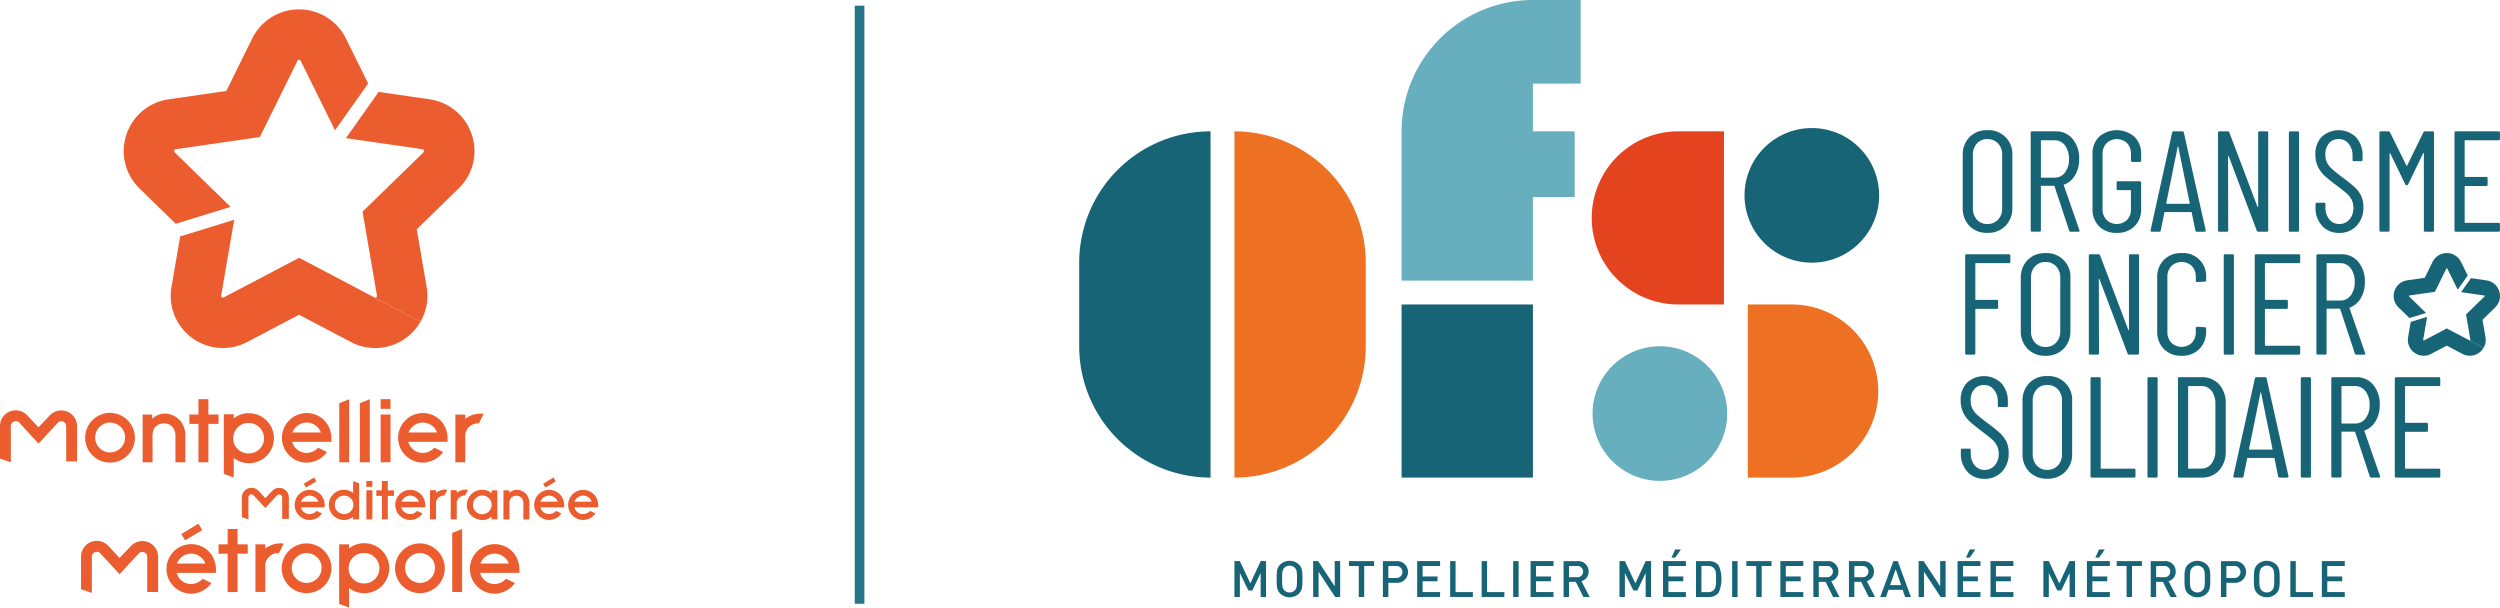 <svg xmlns="http://www.w3.org/2000/svg" width="259.176" height="62.983" viewBox="0 0 259.176 62.983">
  <g id="logos" transform="translate(-140 -29.857)">
    <line id="Ligne_11" data-name="Ligne 11" y2="62" transform="translate(229.112 30.447)" fill="none" stroke="#24768a" stroke-width="1"/>
    <g id="Groupe_121" data-name="Groupe 121" transform="translate(140 30.828)">
      <path id="Tracé_353" data-name="Tracé 353" d="M19.581,20.472l-5.795-5.647a.191.191,0,0,1,.107-.324l8.72-1.267,3.9-7.9a.162.162,0,0,1,.169-.106.166.166,0,0,1,.17.106l3.556,7.205,3.435-4.852L31.538,3.019a5.415,5.415,0,0,0-9.713,0L19.142,8.457l-6,.872a5.415,5.415,0,0,0-3,9.239l3.753,3.658Z" transform="translate(4.323 0)" fill="#eb5c2e"/>
      <path id="Tracé_354" data-name="Tracé 354" d="M36.829,10.129a5.4,5.4,0,0,0-4.372-3.686l-5.294-.771-3.39,4.791,7.932,1.151a.165.165,0,0,1,.154.13.162.162,0,0,1-.048.193l-.717.7-5.6,5.452,1.491,8.687a.148.148,0,0,1-.032.145A.233.233,0,0,1,26.8,27a.191.191,0,0,1-.089-.027l-1.216-.64,6,3.18a5.387,5.387,0,0,0,.644-3.622l-1.024-5.977,4.343-4.235a5.382,5.382,0,0,0,1.37-5.552" transform="translate(12.091 2.885)" fill="#eb5c2e"/>
      <path id="Tracé_355" data-name="Tracé 355" d="M31.624,21.865,25.039,18.4l-7.8,4.1-.024.011a.176.176,0,0,1-.065.017.229.229,0,0,1-.154-.083.147.147,0,0,1-.032-.143l1.347-7.845-5.6,1.727-.9,5.232a5.409,5.409,0,0,0,7.857,5.71l5.369-2.823,5.368,2.823a5.357,5.357,0,0,0,2.521.628,5.414,5.414,0,0,0,4.15-1.942,5.3,5.3,0,0,0,.542-.771Z" transform="translate(5.968 7.355)" fill="#eb5c2e"/>
      <path id="Tracé_356" data-name="Tracé 356" d="M0,32.558V29.189a1.628,1.628,0,0,1,1.035-1.522,1.661,1.661,0,0,1,.6-.115,1.638,1.638,0,0,1,1.189.519l1.162,1.243,1.169-1.223a1.628,1.628,0,0,1,1.192-.525,1.661,1.661,0,0,1,.6.115A1.627,1.627,0,0,1,7.99,29.2v3.645H6.863V29.2a.491.491,0,0,0-.323-.472.513.513,0,0,0-.2-.039.483.483,0,0,0-.361.166L3.992,31,2.006,28.842a.484.484,0,0,0-.362-.164.526.526,0,0,0-.2.038.493.493,0,0,0-.321.474v3.749Z" transform="translate(0 14.014)" fill="#eb5c2e"/>
      <path id="Tracé_357" data-name="Tracé 357" d="M9.982,30.272a1.548,1.548,0,1,1-.468-1.1,1.431,1.431,0,0,1,.468,1.1M8.447,27.728a2.578,2.578,0,1,0,2.559,2.544,2.6,2.6,0,0,0-2.559-2.544" transform="translate(2.98 14.103)" fill="#eb5c2e"/>
      <path id="Tracé_358" data-name="Tracé 358" d="M12.073,27.777a1.892,1.892,0,0,0-1.278.542v-.442H9.8v4.947H10.83v-2.4l0-.074a2.029,2.029,0,0,1,.183-1.068A1.291,1.291,0,0,1,12,28.788a1.154,1.154,0,0,1,.975.484,1.54,1.54,0,0,1,.226.958v2.593h1.026V30.23a2.411,2.411,0,0,0-.462-1.625,2.144,2.144,0,0,0-1.693-.828" transform="translate(4.986 14.128)" fill="#eb5c2e"/>
      <path id="Tracé_359" data-name="Tracé 359" d="M14.983,26.788H13.957v1.592h-.944v.967h.944v3.98h1.026v-3.98h1.053v-.967H14.983Z" transform="translate(6.619 13.625)" fill="#eb5c2e"/>
      <path id="Tracé_360" data-name="Tracé 360" d="M17.931,31.92a1.571,1.571,0,0,1-1.147-.495,1.466,1.466,0,0,1-.421-1.122,1.557,1.557,0,0,1,1.61-1.536,1.583,1.583,0,0,1,1.577,1.586,1.559,1.559,0,0,1-1.619,1.567m.051-4.17a2.579,2.579,0,0,0-1.575.537v-.422H15.38v6.181l1.027.373V32.4a2.59,2.59,0,1,0,1.575-4.645" transform="translate(7.823 14.114)" fill="#eb5c2e"/>
      <path id="Tracé_361" data-name="Tracé 361" d="M23.312,27.206v6.119h1.026V26.788Z" transform="translate(11.857 13.625)" fill="#eb5c2e"/>
      <path id="Tracé_362" data-name="Tracé 362" d="M24.731,27.206v6.119h1.027V26.788Z" transform="translate(12.579 13.625)" fill="#eb5c2e"/>
      <rect id="Rectangle_31" data-name="Rectangle 31" width="1.026" height="1.002" transform="translate(39.458 40.411)" fill="#eb5c2e"/>
      <rect id="Rectangle_32" data-name="Rectangle 32" width="1.026" height="4.947" transform="translate(39.458 42.004)" fill="#eb5c2e"/>
      <path id="Tracé_363" data-name="Tracé 363" d="M34.223,27.8a2.547,2.547,0,0,0-1.905.527v-.448H31.293V32.82h1.024v-2.5a1.353,1.353,0,0,1,1.415-1.533Z" transform="translate(15.916 14.13)" fill="#eb5c2e"/>
      <path id="Tracé_364" data-name="Tracé 364" d="M29.935,28.729a1.586,1.586,0,0,1,1.46,1.03H28.445a1.594,1.594,0,0,1,1.491-1.03m1.174,2.608a1.625,1.625,0,0,1-1.225.545,1.555,1.555,0,0,1-1.472-1.154h4.081l-.006-.211a2.786,2.786,0,0,0-.576-1.833,2.568,2.568,0,1,0-1.967,4.2,2.612,2.612,0,0,0,2.077-1.1Z" transform="translate(13.914 14.104)" fill="#eb5c2e"/>
      <path id="Tracé_365" data-name="Tracé 365" d="M21.953,28.729a1.587,1.587,0,0,1,1.46,1.03H20.463a1.594,1.594,0,0,1,1.491-1.03m1.174,2.608a1.628,1.628,0,0,1-1.225.545,1.554,1.554,0,0,1-1.472-1.154H24.51l-.006-.211a2.786,2.786,0,0,0-.576-1.833,2.568,2.568,0,1,0-1.967,4.2,2.612,2.612,0,0,0,2.077-1.1Z" transform="translate(9.854 14.104)" fill="#eb5c2e"/>
      <path id="Tracé_366" data-name="Tracé 366" d="M5.568,41.535V38.166A1.632,1.632,0,0,1,8.4,37.049l1.162,1.243,1.169-1.227a1.638,1.638,0,0,1,1.192-.523,1.661,1.661,0,0,1,.6.115,1.626,1.626,0,0,1,1.036,1.521v3.645H12.431V38.178a.491.491,0,0,0-.323-.472.514.514,0,0,0-.2-.039.488.488,0,0,0-.361.166L9.56,39.975,7.574,37.819a.484.484,0,0,0-.362-.164.526.526,0,0,0-.2.038.493.493,0,0,0-.321.474v3.749Z" transform="translate(2.832 18.579)" fill="#eb5c2e"/>
      <path id="Tracé_367" data-name="Tracé 367" d="M31.077,36.123v6.119H32.1V35.7Z" transform="translate(15.806 18.159)" fill="#eb5c2e"/>
      <path id="Tracé_368" data-name="Tracé 368" d="M20.483,36.716a2.547,2.547,0,0,0-1.905.527v-.448H17.553v4.939h1.024v-2.5A1.353,1.353,0,0,1,19.992,37.7Z" transform="translate(8.928 18.664)" fill="#eb5c2e"/>
      <path id="Tracé_369" data-name="Tracé 369" d="M16.99,35.706H15.964V37.3H15.02v.969h.944v3.978H16.99V38.266h1.053V37.3H16.99Z" transform="translate(7.639 18.161)" fill="#eb5c2e"/>
      <path id="Tracé_370" data-name="Tracé 370" d="M21.951,37.7a1.573,1.573,0,0,1,1.068.439,1.431,1.431,0,0,1,.468,1.1A1.548,1.548,0,1,1,21.951,37.7m0-1a2.578,2.578,0,1,0,2.56,2.544,2.6,2.6,0,0,0-2.56-2.544" transform="translate(9.85 18.664)" fill="#eb5c2e"/>
      <path id="Tracé_371" data-name="Tracé 371" d="M25.858,40.855a1.571,1.571,0,0,1-1.147-.495,1.466,1.466,0,0,1-.421-1.122A1.557,1.557,0,0,1,25.9,37.7a1.583,1.583,0,0,1,1.577,1.586,1.559,1.559,0,0,1-1.619,1.567m.051-4.17a2.579,2.579,0,0,0-1.575.537V36.8H23.307V42.98l1.027.373V41.33a2.59,2.59,0,1,0,1.575-4.645" transform="translate(11.854 18.659)" fill="#eb5c2e"/>
      <path id="Tracé_372" data-name="Tracé 372" d="M29.74,37.7a1.579,1.579,0,0,1,1.07.439,1.435,1.435,0,0,1,.466,1.1A1.548,1.548,0,1,1,29.74,37.7m0-1a2.578,2.578,0,1,0,2.56,2.544A2.6,2.6,0,0,0,29.74,36.7" transform="translate(13.812 18.664)" fill="#eb5c2e"/>
      <path id="Tracé_373" data-name="Tracé 373" d="M14.636,36.009l-.4-.665-1.776,1.074.392.646Z" transform="translate(6.336 17.976)" fill="#eb5c2e"/>
      <path id="Tracé_374" data-name="Tracé 374" d="M14.016,37.737a1.587,1.587,0,0,1,1.46,1.03H12.526a1.594,1.594,0,0,1,1.491-1.03m1.174,2.608a1.622,1.622,0,0,1-1.225.545,1.554,1.554,0,0,1-1.472-1.154h4.081l-.006-.211a2.786,2.786,0,0,0-.576-1.833,2.568,2.568,0,1,0-1.967,4.2,2.612,2.612,0,0,0,2.077-1.1Z" transform="translate(5.818 18.685)" fill="#eb5c2e"/>
      <path id="Tracé_375" data-name="Tracé 375" d="M34.867,37.737a1.587,1.587,0,0,1,1.46,1.03H33.377a1.594,1.594,0,0,1,1.491-1.03m1.174,2.608a1.622,1.622,0,0,1-1.225.545,1.554,1.554,0,0,1-1.472-1.154h4.081l-.006-.211a2.786,2.786,0,0,0-.576-1.833,2.568,2.568,0,1,0-1.967,4.2,2.612,2.612,0,0,0,2.077-1.1Z" transform="translate(16.423 18.685)" fill="#eb5c2e"/>
      <path id="Tracé_376" data-name="Tracé 376" d="M16.622,35.925V33.872a.995.995,0,0,1,1.723-.679l.708.756.712-.747a.994.994,0,0,1,.726-.318,1,1,0,0,1,.368.071.99.99,0,0,1,.631.926V36.1H20.8V33.881a.3.3,0,0,0-.2-.29.385.385,0,0,0-.119-.021.3.3,0,0,0-.222.1l-1.213,1.3-1.21-1.313a.309.309,0,0,0-.536.21v2.284Z" transform="translate(8.454 16.721)" fill="#eb5c2e"/>
      <path id="Tracé_377" data-name="Tracé 377" d="M35.974,33.013a1.147,1.147,0,0,0-.777.33v-.27h-.6v3.01h.623v-1.46l0-.045a1.234,1.234,0,0,1,.11-.649.791.791,0,0,1,.6-.3.7.7,0,0,1,.594.3.936.936,0,0,1,.137.582v1.578h.625V34.505A1.47,1.47,0,0,0,37,33.517a1.3,1.3,0,0,0-1.03-.5" transform="translate(17.595 16.791)" fill="#eb5c2e"/>
      <rect id="Rectangle_33" data-name="Rectangle 33" width="0.623" height="0.609" transform="translate(37.981 48.89)" fill="#eb5c2e"/>
      <rect id="Rectangle_34" data-name="Rectangle 34" width="0.623" height="3.013" transform="translate(37.981 49.858)" fill="#eb5c2e"/>
      <path id="Tracé_378" data-name="Tracé 378" d="M27.047,32.408h-.608v.973h-.578v.573h.578v2.433h.608V33.954h.644v-.573h-.644Z" transform="translate(13.154 16.483)" fill="#eb5c2e"/>
      <path id="Tracé_379" data-name="Tracé 379" d="M24.192,33.927a.949.949,0,0,1,.694.3.886.886,0,0,1,.253.677.941.941,0,0,1-.973.928.955.955,0,0,1-.952-.956.942.942,0,0,1,.978-.947m-.03,2.518a1.563,1.563,0,0,0,.952-.324v.256h.62V32.643l-.62-.225v1.22a1.564,1.564,0,1,0-.952,2.806" transform="translate(11.493 16.488)" fill="#eb5c2e"/>
      <path id="Tracé_380" data-name="Tracé 380" d="M20.868,32.816l.24.394,1.083-.641-.244-.4Z" transform="translate(10.614 16.36)" fill="#eb5c2e"/>
      <path id="Tracé_381" data-name="Tracé 381" d="M21.814,33.619a.966.966,0,0,1,.889.626H20.91a.965.965,0,0,1,.9-.626m.715,1.586a.989.989,0,0,1-.744.332.942.942,0,0,1-.895-.7h2.479l0-.127a1.7,1.7,0,0,0-.348-1.115,1.561,1.561,0,1,0-1.2,2.551,1.587,1.587,0,0,0,1.263-.67Z" transform="translate(10.299 16.79)" fill="#eb5c2e"/>
      <path id="Tracé_382" data-name="Tracé 382" d="M28.722,33.618a.963.963,0,0,1,.887.625H27.818a.968.968,0,0,1,.9-.625m.714,1.583a.986.986,0,0,1-.744.332.943.943,0,0,1-.893-.7h2.476l0-.127a1.689,1.689,0,0,0-.35-1.113,1.558,1.558,0,1,0-1.193,2.548,1.584,1.584,0,0,0,1.26-.668Z" transform="translate(13.814 16.791)" fill="#eb5c2e"/>
      <path id="Tracé_383" data-name="Tracé 383" d="M33.691,35.554a.974.974,0,1,1-.009-1.948.968.968,0,0,1,.969.99.984.984,0,0,1-.959.958m.959-2.174a1.392,1.392,0,0,0-.969-.367,1.569,1.569,0,0,0-1.169.492,1.524,1.524,0,0,0-.433,1.055,1.6,1.6,0,0,0,.3.958,1.763,1.763,0,0,0,1.308.629,1.323,1.323,0,0,0,.959-.374v.306h.593v-3h-.593Z" transform="translate(16.317 16.791)" fill="#eb5c2e"/>
      <path id="Tracé_384" data-name="Tracé 384" d="M32.758,33.018A1.551,1.551,0,0,0,32.552,33a1.508,1.508,0,0,0-.956.335v-.273h-.626v3.017H31.6v-1.53a.825.825,0,0,1,.864-.935Z" transform="translate(15.752 16.787)" fill="#eb5c2e"/>
      <path id="Tracé_385" data-name="Tracé 385" d="M31.338,33.018A1.551,1.551,0,0,0,31.132,33a1.508,1.508,0,0,0-.956.335v-.273h-.626v3.017h.626v-1.53a.825.825,0,0,1,.864-.935Z" transform="translate(15.029 16.787)" fill="#eb5c2e"/>
      <rect id="Rectangle_35" data-name="Rectangle 35" width="1.258" height="0.465" transform="matrix(0.855, -0.518, 0.518, 0.855, 56.306, 49.178)" fill="#eb5c2e"/>
      <path id="Tracé_386" data-name="Tracé 386" d="M38.266,33.618a.963.963,0,0,1,.887.625H37.362a.968.968,0,0,1,.9-.625M38.98,35.2a.986.986,0,0,1-.744.332.943.943,0,0,1-.893-.7h2.476l0-.127a1.689,1.689,0,0,0-.35-1.113,1.558,1.558,0,1,0-1.193,2.548,1.587,1.587,0,0,0,1.26-.668Z" transform="translate(18.668 16.791)" fill="#eb5c2e"/>
      <path id="Tracé_387" data-name="Tracé 387" d="M40.6,33.618a.962.962,0,0,1,.886.625H39.7a.968.968,0,0,1,.905-.625m.712,1.583a.986.986,0,0,1-.744.332.943.943,0,0,1-.893-.7h2.476l0-.127a1.689,1.689,0,0,0-.35-1.113,1.558,1.558,0,1,0-1.193,2.548,1.587,1.587,0,0,0,1.26-.668Z" transform="translate(19.857 16.791)" fill="#eb5c2e"/>
    </g>
    <g id="OFS-logo-complet" transform="translate(325.529 60.817)">
      <g id="Groupe_23" data-name="Groupe 23" transform="translate(-73.647 -30.96)">
        <path id="Tracé_216" data-name="Tracé 216" d="M275.746,50.464a2.568,2.568,0,0,1-.707-1.889V43.134a2.569,2.569,0,0,1,.707-1.89,2.49,2.49,0,0,1,1.851-.712,2.448,2.448,0,0,1,2.586,2.6v5.441a2.56,2.56,0,0,1-.713,1.881,2.516,2.516,0,0,1-1.874.721,2.49,2.49,0,0,1-1.851-.712m2.959-.662a1.645,1.645,0,0,0,.425-1.168V43.089a1.665,1.665,0,0,0-.425-1.182,1.448,1.448,0,0,0-1.108-.453,1.4,1.4,0,0,0-1.085.453,1.683,1.683,0,0,0-.418,1.182v5.545a1.663,1.663,0,0,0,.418,1.168,1.4,1.4,0,0,0,1.085.454,1.45,1.45,0,0,0,1.108-.454" transform="translate(-183.445 -27.034)" fill="#186477"/>
        <path id="Tracé_217" data-name="Tracé 217" d="M300.19,51.178l-1.517-4.6a.06.06,0,0,0-.061-.045h-1.291a.053.053,0,0,0-.061.061v4.55a.13.13,0,0,1-.149.148h-.758a.13.13,0,0,1-.149-.148V41.036a.13.13,0,0,1,.149-.147h2.453a2.181,2.181,0,0,1,1.754.8,3.112,3.112,0,0,1,.669,2.073,3.2,3.2,0,0,1-.416,1.666,2.251,2.251,0,0,1-1.13.981.055.055,0,0,0-.045.075l1.62,4.654.016.059c0,.07-.045.1-.133.1h-.773a.171.171,0,0,1-.178-.118m-2.929-9.308v3.761c0,.04.019.059.061.059h1.336a1.332,1.332,0,0,0,1.1-.527,2.206,2.206,0,0,0,.416-1.406,2.232,2.232,0,0,0-.416-1.411,1.322,1.322,0,0,0-1.1-.535h-1.336c-.042,0-.061.019-.061.059" transform="translate(-197.563 -27.272)" fill="#186477"/>
        <path id="Tracé_218" data-name="Tracé 218" d="M316.13,50.5a2.428,2.428,0,0,1-.685-1.806v-5.68a2.427,2.427,0,0,1,.685-1.806,2.811,2.811,0,0,1,3.665.007,2.439,2.439,0,0,1,.691,1.815v.638a.133.133,0,0,1-.149.151h-.758a.133.133,0,0,1-.149-.151V43a1.561,1.561,0,0,0-.4-1.123,1.548,1.548,0,0,0-2.134.007A1.556,1.556,0,0,0,316.487,43v5.708a1.559,1.559,0,0,0,.407,1.116,1.544,1.544,0,0,0,2.134.007,1.562,1.562,0,0,0,.4-1.123v-1.9a.054.054,0,0,0-.059-.061h-1.279a.132.132,0,0,1-.149-.149v-.624a.132.132,0,0,1,.149-.149h2.245a.132.132,0,0,1,.149.149v2.721a2.414,2.414,0,0,1-.691,1.806,2.514,2.514,0,0,1-1.836.676,2.486,2.486,0,0,1-1.829-.676" transform="translate(-210.395 -27.034)" fill="#186477"/>
        <path id="Tracé_219" data-name="Tracé 219" d="M338.16,51.161l-.373-1.844a.049.049,0,0,0-.023-.045.1.1,0,0,0-.052-.014h-2.69a.1.1,0,0,0-.052.014.05.05,0,0,0-.022.045l-.373,1.844c-.009.088-.064.134-.163.134h-.759a.137.137,0,0,1-.111-.045.143.143,0,0,1-.022-.12l2.231-10.109a.154.154,0,0,1,.163-.135h.893a.142.142,0,0,1,.163.135l2.26,10.109v.031a.119.119,0,0,1-.134.134h-.773a.153.153,0,0,1-.163-.134m-2.975-2.766h2.349c.029,0,.045-.019.045-.059l-1.189-5.844c-.01-.029-.021-.045-.031-.045s-.019.016-.03.045l-1.189,5.844c0,.04.015.059.045.059" transform="translate(-222.449 -27.27)" fill="#186477"/>
        <path id="Tracé_220" data-name="Tracé 220" d="M358.826,40.887h.744a.132.132,0,0,1,.149.149V51.147a.131.131,0,0,1-.149.147h-.877a.16.16,0,0,1-.163-.118l-2.9-7.687c-.01-.03-.024-.042-.045-.038s-.029.024-.029.052l.016,7.644a.131.131,0,0,1-.149.147h-.758a.13.13,0,0,1-.149-.147V41.036a.131.131,0,0,1,.149-.149h.862a.162.162,0,0,1,.163.12l2.916,7.7c.009.03.024.042.043.037s.03-.021.03-.052V41.036a.132.132,0,0,1,.149-.149" transform="translate(-236.454 -27.271)" fill="#186477"/>
        <path id="Tracé_221" data-name="Tracé 221" d="M376.569,51.147V41.036a.132.132,0,0,1,.149-.149h.757a.132.132,0,0,1,.149.149V51.147a.132.132,0,0,1-.149.149h-.757a.132.132,0,0,1-.149-.149" transform="translate(-251.164 -27.271)" fill="#186477"/>
        <path id="Tracé_222" data-name="Tracé 222" d="M385.529,50.449a2.668,2.668,0,0,1-.685-1.9V48.2a.132.132,0,0,1,.149-.149h.73a.131.131,0,0,1,.147.149v.3a1.929,1.929,0,0,0,.4,1.272,1.287,1.287,0,0,0,1.04.484,1.347,1.347,0,0,0,1.042-.461,1.75,1.75,0,0,0,.416-1.22,1.78,1.78,0,0,0-.2-.869,2.279,2.279,0,0,0-.52-.639q-.32-.276-1.063-.841a14.823,14.823,0,0,1-1.175-.945,3.2,3.2,0,0,1-.707-.943,2.883,2.883,0,0,1-.274-1.295,2.491,2.491,0,0,1,.669-1.836,2.583,2.583,0,0,1,3.547.059,2.78,2.78,0,0,1,.676,1.955v.373a.131.131,0,0,1-.149.147h-.744a.13.13,0,0,1-.147-.147v-.387a1.949,1.949,0,0,0-.4-1.272,1.286,1.286,0,0,0-1.049-.482,1.271,1.271,0,0,0-.981.423,1.721,1.721,0,0,0-.387,1.2,1.809,1.809,0,0,0,.172.81,2.228,2.228,0,0,0,.513.662c.227.208.565.48,1.011.818a15.593,15.593,0,0,1,1.331,1.063,3.124,3.124,0,0,1,.676.891,2.616,2.616,0,0,1,.237,1.169,2.713,2.713,0,0,1-.7,1.953,2.367,2.367,0,0,1-1.8.737,2.335,2.335,0,0,1-1.784-.728" transform="translate(-256.674 -27.034)" fill="#186477"/>
        <path id="Tracé_223" data-name="Tracé 223" d="M409.482,40.887h.773a.132.132,0,0,1,.149.149V51.147a.131.131,0,0,1-.149.147H409.5a.13.13,0,0,1-.147-.147v-7.97c0-.03-.009-.043-.023-.043a.074.074,0,0,0-.052.029l-1.546,3.21a.151.151,0,0,1-.149.1.16.16,0,0,1-.163-.1l-1.548-3.2a.081.081,0,0,0-.052-.03c-.014,0-.021.016-.021.044v7.956a.131.131,0,0,1-.149.147h-.759a.13.13,0,0,1-.148-.147V41.036a.13.13,0,0,1,.148-.149h.773a.178.178,0,0,1,.181.1l1.693,3.434a.048.048,0,0,0,.09,0l1.679-3.434a.174.174,0,0,1,.179-.1" transform="translate(-269.953 -27.271)" fill="#186477"/>
        <path id="Tracé_224" data-name="Tracé 224" d="M432.7,41.809h-3.449a.053.053,0,0,0-.061.061v3.685a.053.053,0,0,0,.061.061h2.17a.132.132,0,0,1,.149.149v.64a.132.132,0,0,1-.149.148h-2.17a.053.053,0,0,0-.061.059v3.7a.054.054,0,0,0,.061.061H432.7a.131.131,0,0,1,.149.147v.626a.132.132,0,0,1-.149.149h-4.417a.132.132,0,0,1-.149-.149V41.036a.132.132,0,0,1,.149-.149H432.7a.132.132,0,0,1,.149.149v.624a.132.132,0,0,1-.149.149" transform="translate(-285.56 -27.271)" fill="#186477"/>
        <path id="Tracé_225" data-name="Tracé 225" d="M280.336,80.07h-3.42c-.04,0-.059.019-.059.061v3.685c0,.042.019.061.059.061h2.157a.13.13,0,0,1,.147.149v.639a.13.13,0,0,1-.147.148h-2.157a.053.053,0,0,0-.059.061v4.534a.132.132,0,0,1-.149.149h-.758a.131.131,0,0,1-.149-.149V79.3a.131.131,0,0,1,.149-.149h4.386a.132.132,0,0,1,.149.149v.624a.132.132,0,0,1-.149.149" transform="translate(-183.954 -52.79)" fill="#186477"/>
        <path id="Tracé_226" data-name="Tracé 226" d="M293.829,88.725a2.568,2.568,0,0,1-.707-1.889V81.395a2.568,2.568,0,0,1,.707-1.889,2.489,2.489,0,0,1,1.851-.713,2.448,2.448,0,0,1,2.586,2.6v5.441a2.56,2.56,0,0,1-.712,1.881,2.516,2.516,0,0,1-1.874.721,2.49,2.49,0,0,1-1.851-.712m2.959-.662a1.645,1.645,0,0,0,.425-1.168V81.35a1.665,1.665,0,0,0-.425-1.182,1.448,1.448,0,0,0-1.108-.453,1.4,1.4,0,0,0-1.085.453,1.683,1.683,0,0,0-.418,1.182V86.9a1.663,1.663,0,0,0,.418,1.168,1.4,1.4,0,0,0,1.085.454,1.451,1.451,0,0,0,1.108-.454" transform="translate(-195.507 -52.553)" fill="#186477"/>
        <path id="Tracé_227" data-name="Tracé 227" d="M318.6,79.148h.744a.132.132,0,0,1,.149.149V89.408a.131.131,0,0,1-.149.147h-.877a.164.164,0,0,1-.165-.118l-2.9-7.687c-.01-.03-.026-.042-.045-.038s-.03.024-.03.052l.016,7.644a.132.132,0,0,1-.151.147h-.757a.131.131,0,0,1-.149-.147V79.3a.132.132,0,0,1,.149-.149h.863a.164.164,0,0,1,.163.12l2.914,7.7c.011.03.024.042.045.037s.029-.023.029-.052V79.3a.132.132,0,0,1,.149-.149" transform="translate(-209.622 -52.79)" fill="#186477"/>
        <path id="Tracé_228" data-name="Tracé 228" d="M336.276,88.74a2.547,2.547,0,0,1-.692-1.874V81.351a2.524,2.524,0,0,1,.692-1.858,2.465,2.465,0,0,1,1.836-.7,2.38,2.38,0,0,1,2.543,2.557V81.6a.131.131,0,0,1-.149.148l-.773.045a.132.132,0,0,1-.149-.148v-.373a1.6,1.6,0,0,0-.4-1.13,1.539,1.539,0,0,0-2.134,0,1.577,1.577,0,0,0-.409,1.13v5.68a1.58,1.58,0,0,0,.409,1.13,1.535,1.535,0,0,0,2.134,0,1.6,1.6,0,0,0,.4-1.13v-.373a.131.131,0,0,1,.149-.147l.773.043a.132.132,0,0,1,.149.149v.238a2.531,2.531,0,0,1-.7,1.874,2.491,2.491,0,0,1-1.844.7,2.465,2.465,0,0,1-1.836-.7" transform="translate(-223.828 -52.554)" fill="#186477"/>
        <path id="Tracé_229" data-name="Tracé 229" d="M356.3,89.408V79.3a.131.131,0,0,1,.149-.149h.758a.132.132,0,0,1,.149.149V89.408a.132.132,0,0,1-.149.149h-.758a.131.131,0,0,1-.149-.149" transform="translate(-237.646 -52.79)" fill="#186477"/>
        <path id="Tracé_230" data-name="Tracé 230" d="M370.509,80.07H367.06c-.04,0-.059.019-.059.061v3.685c0,.042.019.061.059.061h2.17a.131.131,0,0,1,.149.149v.639a.13.13,0,0,1-.149.148h-2.17a.053.053,0,0,0-.059.061v3.7c0,.042.019.061.059.061h3.449a.131.131,0,0,1,.149.147v.626a.132.132,0,0,1-.149.149h-4.417a.131.131,0,0,1-.147-.149V79.3a.131.131,0,0,1,.147-.149h4.417a.132.132,0,0,1,.149.149v.624a.132.132,0,0,1-.149.149" transform="translate(-244.078 -52.79)" fill="#186477"/>
        <path id="Tracé_231" data-name="Tracé 231" d="M389.126,89.439l-1.517-4.6a.059.059,0,0,0-.059-.045h-1.295c-.04,0-.059.019-.059.061v4.55a.13.13,0,0,1-.149.147h-.757a.131.131,0,0,1-.149-.147V79.3a.131.131,0,0,1,.149-.147h2.453a2.185,2.185,0,0,1,1.756.8,3.113,3.113,0,0,1,.667,2.073,3.2,3.2,0,0,1-.416,1.666,2.249,2.249,0,0,1-1.13.981.054.054,0,0,0-.043.075l1.619,4.654.016.059c0,.069-.045.1-.134.1H389.3a.174.174,0,0,1-.179-.118M386.2,80.131v3.761a.052.052,0,0,0,.059.059h1.338a1.331,1.331,0,0,0,1.1-.527,2.208,2.208,0,0,0,.416-1.406,2.232,2.232,0,0,0-.416-1.411,1.321,1.321,0,0,0-1.1-.537h-1.338a.053.053,0,0,0-.059.061" transform="translate(-256.881 -52.791)" fill="#186477"/>
        <path id="Tracé_232" data-name="Tracé 232" d="M275.114,126.982a2.668,2.668,0,0,1-.685-1.9v-.342a.132.132,0,0,1,.149-.149h.73a.131.131,0,0,1,.147.149v.3a1.93,1.93,0,0,0,.4,1.272,1.291,1.291,0,0,0,1.042.484,1.345,1.345,0,0,0,1.04-.461,1.752,1.752,0,0,0,.416-1.221,1.773,1.773,0,0,0-.2-.868,2.321,2.321,0,0,0-.522-.64q-.32-.276-1.063-.841t-1.175-.944a3.2,3.2,0,0,1-.706-.943,2.86,2.86,0,0,1-.276-1.295,2.5,2.5,0,0,1,.669-1.836,2.582,2.582,0,0,1,3.546.059,2.78,2.78,0,0,1,.676,1.955v.373a.13.13,0,0,1-.147.148h-.744a.13.13,0,0,1-.149-.148v-.386a1.949,1.949,0,0,0-.4-1.272,1.286,1.286,0,0,0-1.049-.482,1.267,1.267,0,0,0-.979.423,1.715,1.715,0,0,0-.388,1.2,1.809,1.809,0,0,0,.172.809,2.233,2.233,0,0,0,.513.662q.344.312,1.011.818a15.527,15.527,0,0,1,1.331,1.062,3.106,3.106,0,0,1,.678.891,2.644,2.644,0,0,1,.237,1.169,2.714,2.714,0,0,1-.7,1.954,2.36,2.36,0,0,1-1.8.737,2.336,2.336,0,0,1-1.785-.728" transform="translate(-183.029 -78.08)" fill="#186477"/>
        <path id="Tracé_233" data-name="Tracé 233" d="M294.364,127a2.569,2.569,0,0,1-.707-1.89v-5.441a2.569,2.569,0,0,1,.707-1.89,2.49,2.49,0,0,1,1.851-.712,2.448,2.448,0,0,1,2.586,2.6v5.441a2.56,2.56,0,0,1-.712,1.881,2.516,2.516,0,0,1-1.874.721,2.49,2.49,0,0,1-1.851-.712m2.959-.662a1.645,1.645,0,0,0,.425-1.168v-5.545a1.666,1.666,0,0,0-.425-1.182,1.449,1.449,0,0,0-1.108-.452,1.4,1.4,0,0,0-1.085.452,1.684,1.684,0,0,0-.418,1.182v5.545a1.663,1.663,0,0,0,.418,1.168,1.4,1.4,0,0,0,1.085.454,1.449,1.449,0,0,0,1.108-.454" transform="translate(-195.863 -78.08)" fill="#186477"/>
        <path id="Tracé_234" data-name="Tracé 234" d="M314.822,127.68V117.569a.132.132,0,0,1,.149-.149h.757a.132.132,0,0,1,.149.149v9.277a.053.053,0,0,0,.061.061h3.4a.13.13,0,0,1,.147.147v.626a.131.131,0,0,1-.147.149h-4.372a.132.132,0,0,1-.149-.149" transform="translate(-209.98 -78.317)" fill="#186477"/>
        <path id="Tracé_235" data-name="Tracé 235" d="M332.549,127.68V117.569a.132.132,0,0,1,.149-.149h.757a.132.132,0,0,1,.149.149V127.68a.132.132,0,0,1-.149.149H332.7a.132.132,0,0,1-.149-.149" transform="translate(-221.804 -78.317)" fill="#186477"/>
        <path id="Tracé_236" data-name="Tracé 236" d="M342.055,127.678V117.567a.132.132,0,0,1,.149-.149h2.29a2.364,2.364,0,0,1,1.83.751,2.891,2.891,0,0,1,.683,2.016v4.876a2.889,2.889,0,0,1-.683,2.016,2.358,2.358,0,0,1-1.83.75H342.2a.132.132,0,0,1-.149-.149m1.116-.773,1.309-.014a1.268,1.268,0,0,0,1.049-.506,2.235,2.235,0,0,0,.407-1.368V120.23a2.221,2.221,0,0,0-.386-1.383,1.274,1.274,0,0,0-1.07-.506h-1.309a.054.054,0,0,0-.061.061v8.443a.053.053,0,0,0,.061.061" transform="translate(-228.144 -78.315)" fill="#186477"/>
        <path id="Tracé_237" data-name="Tracé 237" d="M363.922,127.694l-.371-1.844a.049.049,0,0,0-.023-.045.105.105,0,0,0-.052-.014h-2.69a.1.1,0,0,0-.052.014.049.049,0,0,0-.023.045l-.373,1.844a.142.142,0,0,1-.163.133h-.759a.126.126,0,0,1-.134-.165l2.231-10.109a.153.153,0,0,1,.163-.135h.893a.142.142,0,0,1,.163.135l2.261,10.109v.031a.118.118,0,0,1-.134.133h-.773a.155.155,0,0,1-.165-.133m-2.973-2.767H363.3c.03,0,.043-.019.043-.059l-1.187-5.843c-.01-.029-.021-.045-.031-.045s-.019.016-.029.045l-1.189,5.843c0,.04.016.059.045.059" transform="translate(-239.632 -78.315)" fill="#186477"/>
        <path id="Tracé_238" data-name="Tracé 238" d="M380.277,127.68V117.569a.132.132,0,0,1,.149-.149h.757a.132.132,0,0,1,.149.149V127.68a.132.132,0,0,1-.149.149h-.757a.132.132,0,0,1-.149-.149" transform="translate(-253.637 -78.317)" fill="#186477"/>
        <path id="Tracé_239" data-name="Tracé 239" d="M393.772,127.711l-1.517-4.6a.059.059,0,0,0-.059-.045H390.9a.053.053,0,0,0-.061.061v4.55a.13.13,0,0,1-.149.147h-.758a.131.131,0,0,1-.149-.147V117.569a.131.131,0,0,1,.149-.147h2.453a2.179,2.179,0,0,1,1.754.8,3.1,3.1,0,0,1,.669,2.073,3.2,3.2,0,0,1-.416,1.666,2.251,2.251,0,0,1-1.13.981.053.053,0,0,0-.043.075l1.619,4.654.016.059c0,.069-.045.1-.134.1h-.773a.171.171,0,0,1-.178-.118m-2.929-9.308v3.761c0,.04.019.059.061.059h1.336a1.33,1.33,0,0,0,1.1-.527,2.206,2.206,0,0,0,.416-1.406,2.232,2.232,0,0,0-.416-1.411,1.319,1.319,0,0,0-1.1-.535H390.9c-.042,0-.061.019-.061.059" transform="translate(-259.98 -78.318)" fill="#186477"/>
        <path id="Tracé_240" data-name="Tracé 240" d="M414.121,118.341h-3.449a.054.054,0,0,0-.061.061v3.685a.054.054,0,0,0,.061.061h2.17a.131.131,0,0,1,.149.149v.64a.131.131,0,0,1-.149.147h-2.17a.054.054,0,0,0-.061.059v3.7a.053.053,0,0,0,.061.061h3.449a.131.131,0,0,1,.149.148v.626a.132.132,0,0,1-.149.149H409.7a.132.132,0,0,1-.149-.149V117.568a.132.132,0,0,1,.149-.149h4.417a.132.132,0,0,1,.149.149v.624a.131.131,0,0,1-.149.149" transform="translate(-273.165 -78.316)" fill="#186477"/>
        <path id="Tracé_241" data-name="Tracé 241" d="M412.549,85l-1.756-1.713a.048.048,0,0,1-.016-.059.049.049,0,0,1,.047-.038l2.643-.385,1.182-2.4a.05.05,0,0,1,.052-.031.048.048,0,0,1,.052.031l1.078,2.184,1.04-1.47-.7-1.414a1.642,1.642,0,0,0-2.945,0l-.813,1.648-1.82.263a1.644,1.644,0,0,0-.91,2.8l1.139,1.109Z" transform="translate(-272.921 -52.555)" fill="#186477"/>
        <path id="Tracé_242" data-name="Tracé 242" d="M434.123,87.936a1.658,1.658,0,0,0-.338-.591,1.635,1.635,0,0,0-.988-.527l-1.6-.232-1.026,1.451,2.4.35a.049.049,0,0,1,.047.04.048.048,0,0,1-.016.057l-.216.213-1.7,1.652.452,2.635a.043.043,0,0,1-.009.041.068.068,0,0,1-.047.026.057.057,0,0,1-.028-.009l-.369-.194,1.818.965a1.635,1.635,0,0,0,.2-1.1l-.31-1.812,1.316-1.284a1.635,1.635,0,0,0,.416-1.683" transform="translate(-286.912 -57.751)" fill="#186477"/>
        <path id="Tracé_243" data-name="Tracé 243" d="M419.659,100.9l-2-1.05-2.364,1.245-.007,0-.021,0a.065.065,0,0,1-.045-.026.042.042,0,0,1-.01-.043l.407-2.378-1.7.524-.272,1.586a1.643,1.643,0,0,0,.191,1.092,1.605,1.605,0,0,0,.17.241,1.639,1.639,0,0,0,1.257.589,1.622,1.622,0,0,0,.765-.191l1.627-.856,1.628.856a1.627,1.627,0,0,0,.764.191,1.646,1.646,0,0,0,1.258-.589,1.571,1.571,0,0,0,.165-.234Z" transform="translate(-275.882 -65.8)" fill="#186477"/>
        <path id="Tracé_244" data-name="Tracé 244" d="M51.039,178.392v-2.486l-.858,1.811h-.418l-.877-1.811v2.486h-.563v-3.72h.563l1.087,2.314,1.066-2.314H51.6v3.72Z" transform="translate(-32.23 -116.503)" fill="#186477"/>
        <path id="Tracé_245" data-name="Tracé 245" d="M63.768,177.986a1.416,1.416,0,0,1-1.922,0c-.366-.366-.376-.737-.376-1.515s.01-1.149.376-1.515a1.416,1.416,0,0,1,1.922,0c.366.366.376.737.376,1.515s-.011,1.149-.376,1.515m-.407-2.675a.781.781,0,0,0-1.108,0c-.182.2-.22.423-.22,1.16s.038.955.22,1.154a.768.768,0,0,0,1.108,0c.187-.193.218-.418.218-1.154s-.031-.967-.218-1.16" transform="translate(-40.999 -116.441)" fill="#186477"/>
        <path id="Tracé_246" data-name="Tracé 246" d="M75.1,178.392l-1.72-2.617v2.617h-.563v-3.72h.518l1.718,2.612v-2.612h.565v3.72Z" transform="translate(-48.565 -116.503)" fill="#186477"/>
        <path id="Tracé_247" data-name="Tracé 247" d="M85.546,175.181v3.212h-.565v-3.212H83.959v-.506h2.61v.506Z" transform="translate(-55.999 -116.505)" fill="#186477"/>
        <path id="Tracé_248" data-name="Tracé 248" d="M95.946,176.927H95.1v1.466h-.565v-3.718h1.411a1.128,1.128,0,1,1,0,2.252m-.031-1.746H95.1v1.243h.815a.622.622,0,1,0,0-1.243" transform="translate(-63.053 -116.505)" fill="#186477"/>
        <path id="Tracé_249" data-name="Tracé 249" d="M105.209,178.392v-3.72h2.376v.508h-1.813v1.085h1.546v.5h-1.546v1.118h1.813v.506Z" transform="translate(-70.172 -116.503)" fill="#186477"/>
        <path id="Tracé_250" data-name="Tracé 250" d="M115.473,178.392v-3.72h.563v3.214h1.792v.506Z" transform="translate(-77.018 -116.503)" fill="#186477"/>
        <path id="Tracé_251" data-name="Tracé 251" d="M125.282,178.392v-3.72h.563v3.214h1.792v.506Z" transform="translate(-83.56 -116.503)" fill="#186477"/>
        <rect id="Rectangle_23" data-name="Rectangle 23" width="0.563" height="3.72" transform="translate(44.989 58.17)" fill="#186477"/>
        <path id="Tracé_252" data-name="Tracé 252" d="M140.514,178.392v-3.72h2.376v.508h-1.813v1.085h1.546v.5h-1.546v1.118h1.813v.506Z" transform="translate(-93.72 -116.503)" fill="#186477"/>
        <path id="Tracé_253" data-name="Tracé 253" d="M152.832,178.393l-.783-1.565h-.706v1.565h-.563v-3.718h1.44a1.064,1.064,0,0,1,1.155,1.087.976.976,0,0,1-.742.986l.858,1.645Zm-.653-3.212h-.836v1.165h.836a.584.584,0,1,0,0-1.165" transform="translate(-100.567 -116.505)" fill="#186477"/>
        <path id="Tracé_254" data-name="Tracé 254" d="M170.9,178.392v-2.486l-.858,1.811h-.418l-.877-1.811v2.486h-.563v-3.72h.563l1.087,2.314,1.066-2.314h.563v3.72Z" transform="translate(-112.176 -116.503)" fill="#186477"/>
        <path id="Tracé_255" data-name="Tracé 255" d="M181.741,175.976v-3.72h2.376v.506H182.3v1.087h1.546v.5H182.3v1.12h1.813v.506Zm1.269-4.08h-.4l.392-.846h.591Z" transform="translate(-121.218 -114.087)" fill="#186477"/>
        <path id="Tracé_256" data-name="Tracé 256" d="M194.368,177.923a1.243,1.243,0,0,1-1.056.47h-1.305v-3.72h1.305a1.247,1.247,0,0,1,1.056.47,3.562,3.562,0,0,1,0,2.78m-.48-2.492a.787.787,0,0,0-.638-.257h-.68v2.716h.68a.786.786,0,0,0,.638-.255c.182-.2.2-.547.2-1.1s-.016-.9-.2-1.1" transform="translate(-128.065 -116.503)" fill="#186477"/>
        <rect id="Rectangle_24" data-name="Rectangle 24" width="0.563" height="3.72" transform="translate(67.689 58.17)" fill="#186477"/>
        <path id="Tracé_257" data-name="Tracé 257" d="M209.279,175.181v3.212h-.565v-3.212h-1.023v-.506h2.61v.506Z" transform="translate(-138.526 -116.505)" fill="#186477"/>
        <path id="Tracé_258" data-name="Tracé 258" d="M218.27,178.392v-3.72h2.375v.508h-1.811v1.085h1.546v.5h-1.546v1.118h1.811v.506Z" transform="translate(-145.582 -116.503)" fill="#186477"/>
        <path id="Tracé_259" data-name="Tracé 259" d="M230.587,178.393l-.783-1.565H229.1v1.565h-.563v-3.718h1.44a1.063,1.063,0,0,1,1.154,1.087.975.975,0,0,1-.742.986l.856,1.645Zm-.653-3.212H229.1v1.165h.836a.584.584,0,1,0,0-1.165" transform="translate(-152.428 -116.505)" fill="#186477"/>
        <path id="Tracé_260" data-name="Tracé 260" d="M241.668,178.393l-.783-1.565h-.706v1.565h-.563v-3.718h1.44a1.064,1.064,0,0,1,1.155,1.087.976.976,0,0,1-.742.986l.858,1.645Zm-.653-3.212h-.836v1.165h.836a.584.584,0,1,0,0-1.165" transform="translate(-159.819 -116.505)" fill="#186477"/>
        <path id="Tracé_261" data-name="Tracé 261" d="M251.939,178.394l-.256-.747h-1.468l-.256.747h-.6l1.364-3.72h.454l1.362,3.72Zm-.977-2.879-.581,1.65h1.146Z" transform="translate(-166.317 -116.504)" fill="#186477"/>
        <path id="Tracé_262" data-name="Tracé 262" d="M263.581,178.392l-1.72-2.617v2.617H261.3v-3.72h.518l1.718,2.612v-2.612h.565v3.72Z" transform="translate(-174.28 -116.503)" fill="#186477"/>
        <path id="Tracé_263" data-name="Tracé 263" d="M273.429,175.976v-3.72h2.376v.506h-1.813v1.087h1.546v.5h-1.546v1.12h1.813v.506Zm1.269-4.08h-.4l.392-.846h.591Z" transform="translate(-182.372 -114.087)" fill="#186477"/>
        <path id="Tracé_264" data-name="Tracé 264" d="M283.692,178.392v-3.72h2.376v.508h-1.813v1.085H285.8v.5h-1.546v1.118h1.813v.506Z" transform="translate(-189.217 -116.503)" fill="#186477"/>
        <path id="Tracé_265" data-name="Tracé 265" d="M302.869,178.392v-2.486l-.858,1.811h-.418l-.877-1.811v2.486h-.563v-3.72h.563l1.087,2.314,1.066-2.314h.563v3.72Z" transform="translate(-200.196 -116.503)" fill="#186477"/>
        <path id="Tracé_266" data-name="Tracé 266" d="M313.708,175.976v-3.72h2.376v.506h-1.813v1.087h1.546v.5h-1.546v1.12h1.813v.506Zm1.269-4.08h-.4l.392-.846h.591Z" transform="translate(-209.237 -114.087)" fill="#186477"/>
        <path id="Tracé_267" data-name="Tracé 267" d="M324.571,175.181v3.212h-.565v-3.212h-1.023v-.506h2.61v.506Z" transform="translate(-215.424 -116.505)" fill="#186477"/>
        <path id="Tracé_268" data-name="Tracé 268" d="M335.616,178.393l-.784-1.565h-.705v1.565h-.563v-3.718H335a1.064,1.064,0,0,1,1.154,1.087.975.975,0,0,1-.742.986l.856,1.645Zm-.653-3.212h-.836v1.165h.836a.584.584,0,1,0,0-1.165" transform="translate(-222.481 -116.505)" fill="#186477"/>
        <path id="Tracé_269" data-name="Tracé 269" d="M346.375,177.986a1.416,1.416,0,0,1-1.922,0c-.366-.366-.376-.737-.376-1.515s.011-1.149.376-1.515a1.416,1.416,0,0,1,1.922,0c.366.366.376.737.376,1.515s-.011,1.149-.376,1.515m-.407-2.675a.781.781,0,0,0-1.108,0c-.182.2-.22.423-.22,1.16s.038.955.22,1.154a.768.768,0,0,0,1.108,0c.187-.193.218-.418.218-1.154s-.031-.967-.218-1.16" transform="translate(-229.492 -116.441)" fill="#186477"/>
        <path id="Tracé_270" data-name="Tracé 270" d="M356.834,176.927h-.846v1.466h-.565v-3.718h1.411a1.128,1.128,0,1,1,0,2.252m-.031-1.746h-.815v1.243h.815a.622.622,0,1,0,0-1.243" transform="translate(-237.06 -116.505)" fill="#186477"/>
        <path id="Tracé_271" data-name="Tracé 271" d="M367.987,177.986a1.417,1.417,0,0,1-1.923,0c-.366-.366-.376-.737-.376-1.515s.01-1.149.376-1.515a1.417,1.417,0,0,1,1.923,0c.366.366.376.737.376,1.515s-.01,1.149-.376,1.515m-.408-2.675a.781.781,0,0,0-1.108,0c-.182.2-.22.423-.22,1.16s.038.955.22,1.154a.768.768,0,0,0,1.108,0c.187-.193.218-.418.218-1.154s-.031-.967-.218-1.16" transform="translate(-243.907 -116.441)" fill="#186477"/>
        <path id="Tracé_272" data-name="Tracé 272" d="M377.034,178.392v-3.72h.563v3.214h1.792v.506Z" transform="translate(-251.474 -116.503)" fill="#186477"/>
        <path id="Tracé_273" data-name="Tracé 273" d="M386.842,178.392v-3.72h2.376v.508h-1.813v1.085h1.546v.5h-1.546v1.118h1.813v.506Z" transform="translate(-258.016 -116.503)" fill="#186477"/>
        <rect id="Rectangle_25" data-name="Rectangle 25" width="13.616" height="17.947" transform="translate(33.42 31.564)" fill="#186477"/>
        <path id="Tracé_274" data-name="Tracé 274" d="M13.616,76.783h0V40.888A13.616,13.616,0,0,0,0,54.5v8.663A13.616,13.616,0,0,0,13.616,76.783" transform="translate(0 -27.271)" fill="#186477"/>
        <path id="Tracé_275" data-name="Tracé 275" d="M48.319,76.783h0A13.616,13.616,0,0,0,61.935,63.167V54.5A13.616,13.616,0,0,0,48.319,40.888Z" transform="translate(-32.228 -27.271)" fill="#ee7023"/>
        <path id="Tracé_276" data-name="Tracé 276" d="M173.438,58.835H168.8a8.974,8.974,0,1,1,0-17.947h4.642Z" transform="translate(-106.598 -27.271)" fill="#e44320"/>
        <path id="Tracé_277" data-name="Tracé 277" d="M208.141,94.78h4.642a8.974,8.974,0,0,1,0,17.947h-4.642Z" transform="translate(-138.826 -63.216)" fill="#ee7023"/>
        <path id="Tracé_278" data-name="Tracé 278" d="M118.921,8.665V0H113.97a13.616,13.616,0,0,0-13.616,13.616V29.088H113.97V20.424H118.3V13.616H113.97V8.665Z" transform="translate(-66.934)" fill="#67afbf"/>
        <path id="Tracé_279" data-name="Tracé 279" d="M166.8,107.789a6.978,6.978,0,1,0,6.978,6.977,6.977,6.977,0,0,0-6.978-6.977" transform="translate(-106.6 -71.893)" fill="#67afbf"/>
        <path id="Tracé_280" data-name="Tracé 280" d="M214.095,53.821a6.978,6.978,0,1,0-6.979-6.977,6.977,6.977,0,0,0,6.979,6.977" transform="translate(-138.142 -26.59)" fill="#186477"/>
      </g>
    </g>
  </g>
</svg>
